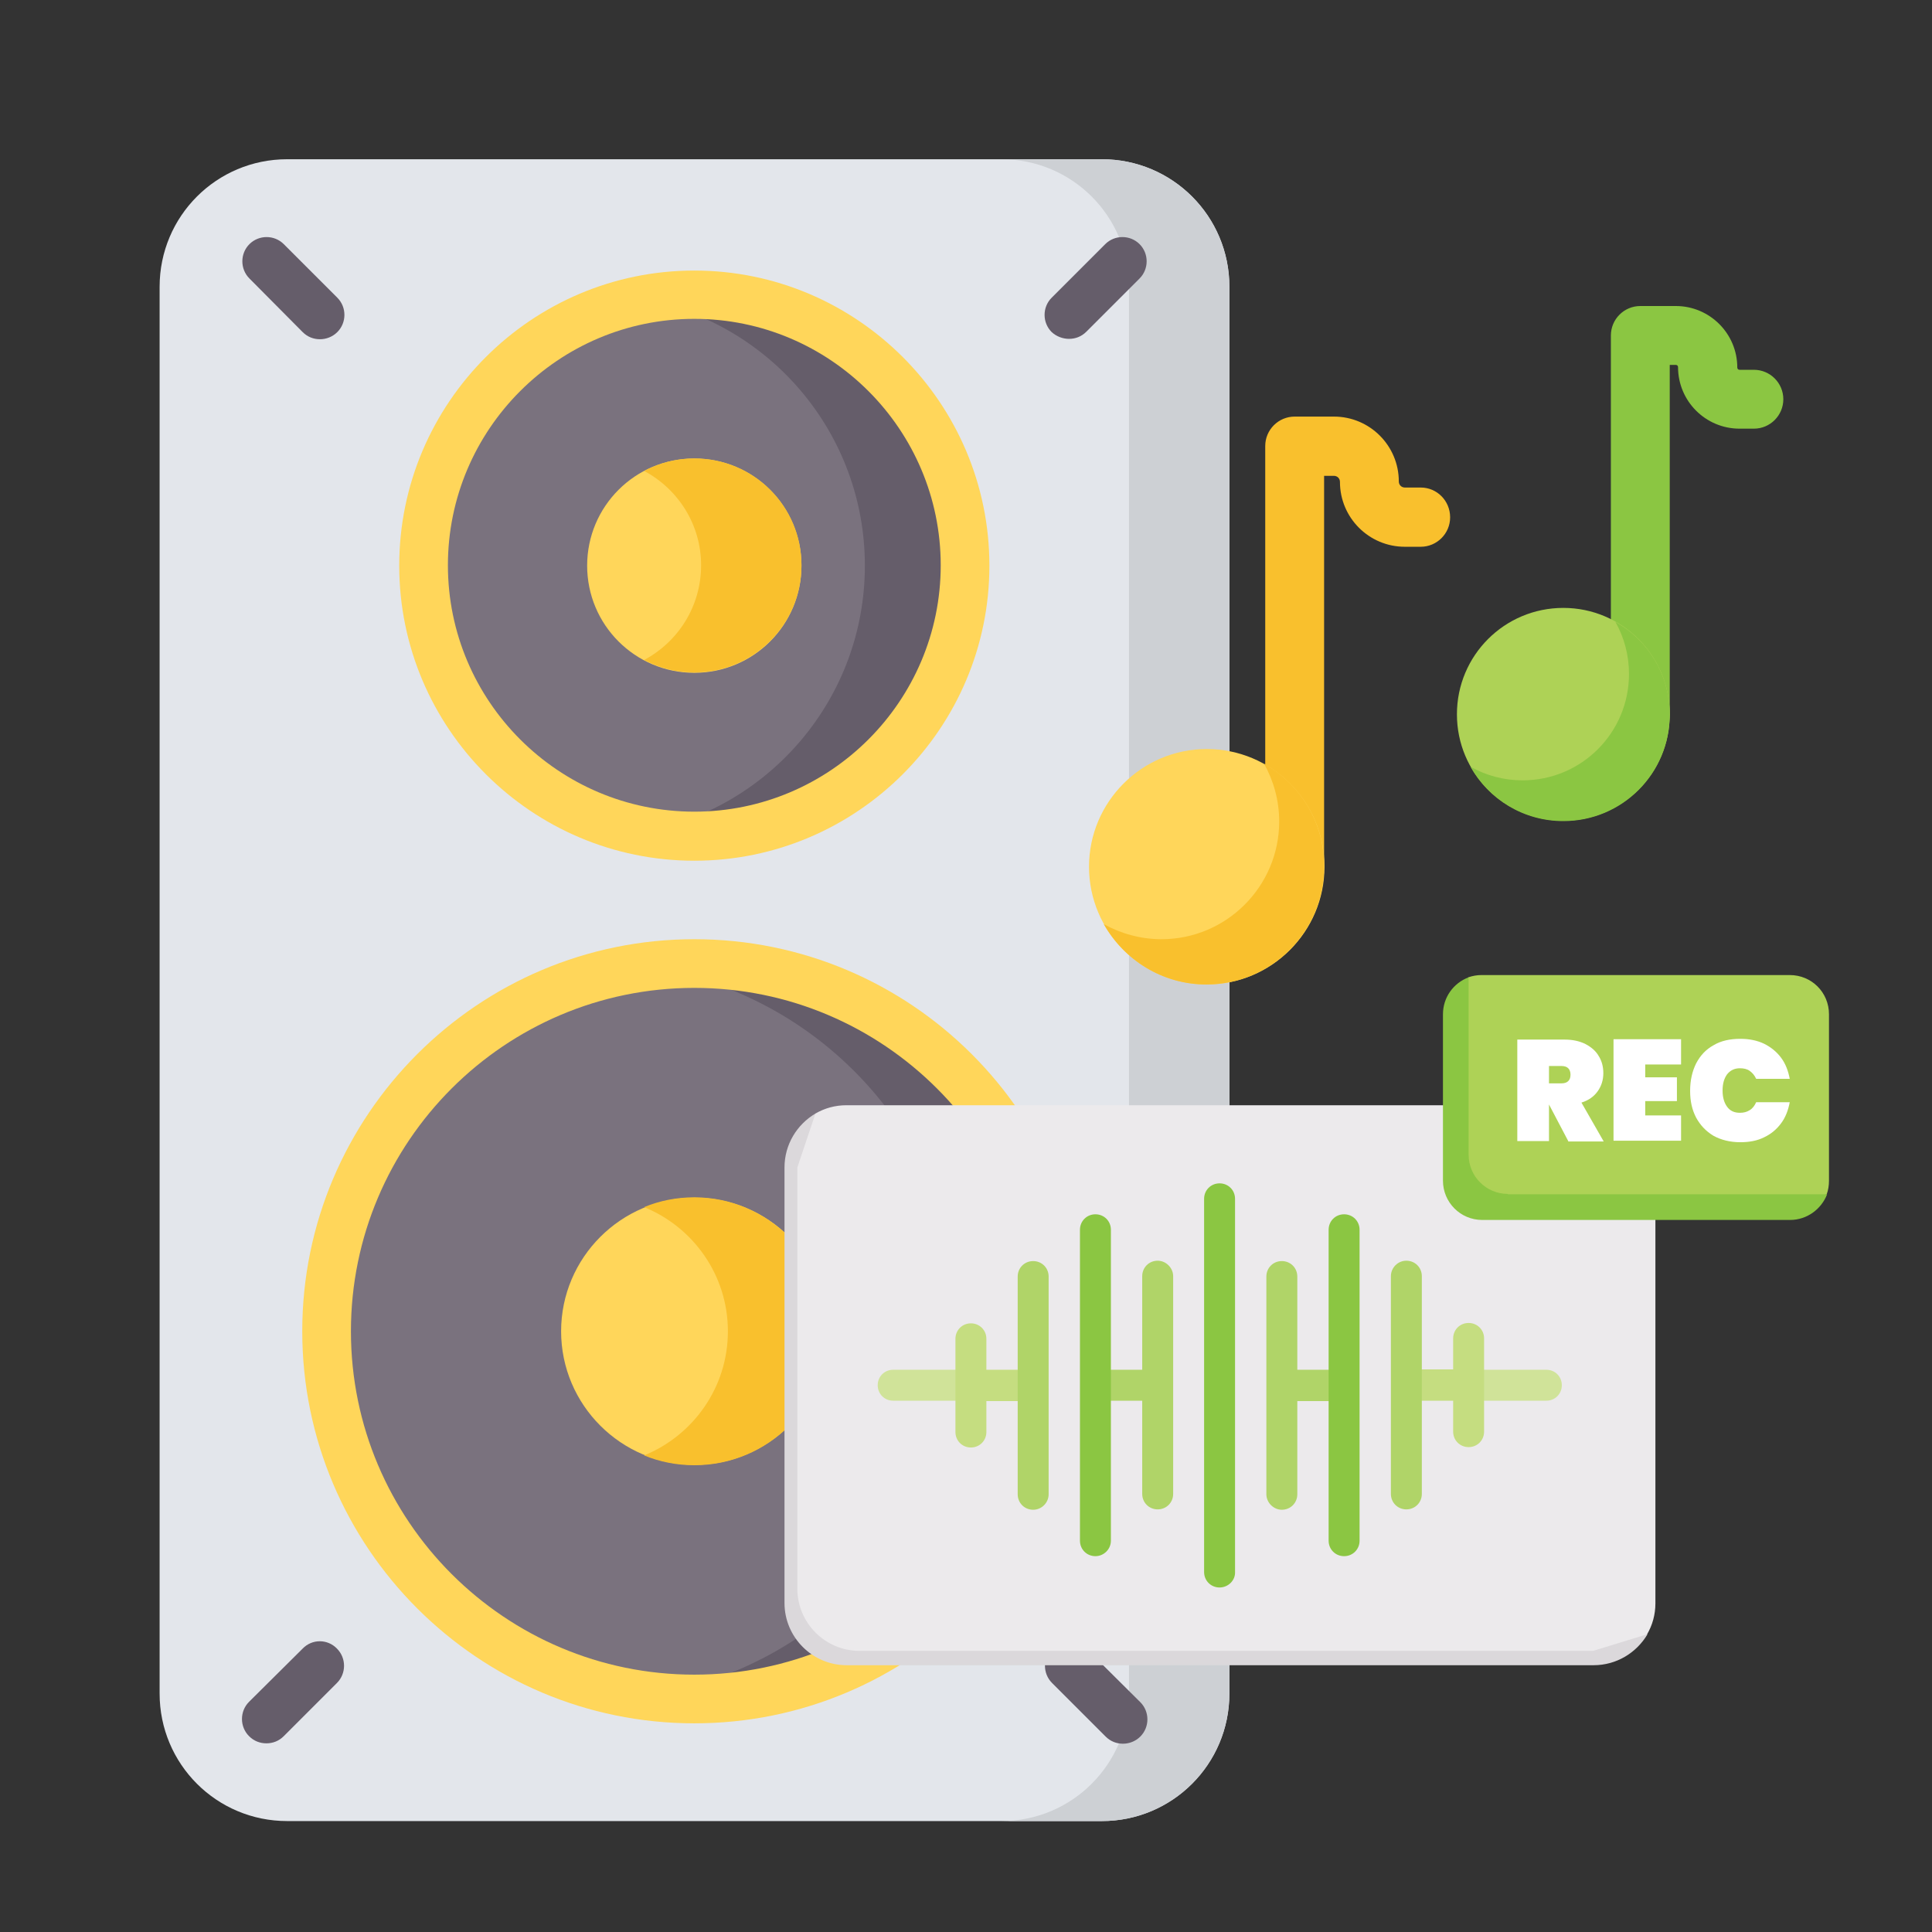 <svg xmlns="http://www.w3.org/2000/svg" xmlns:xlink="http://www.w3.org/1999/xlink" id="Layer_1" x="0px" y="0px" viewBox="0 0 512 512" style="enable-background:new 0 0 512 512;" xml:space="preserve"><rect x="0" y="0" width="512" height="512" fill="#333333" stroke="none"/><style type="text/css">	.st0{fill:#E3E6EB;}	.st1{fill:#CDD0D4;}	.st2{fill:#7A727E;}	.st3{fill:#655D6A;}	.st4{fill:#FFD65A;}	.st5{fill:#F9C02D;}	.st6{fill:#8BC642;}	.st7{fill:#AED256;}	.st8{fill:#DBD8DB;}	.st9{fill:#ECEAEC;}	.st10{fill:#D0E399;}	.st11{fill:#C5DD80;}	.st12{fill:#B0D468;}	.st13{fill:#FFFFFF;}</style><g>	<path class="st0" d="M292,482.6H76.1c-18.7,0-33.8-15.1-33.8-33.8V76c0-18.7,15.1-33.8,33.8-33.8H292c18.7,0,33.8,15.1,33.8,33.8  v372.8C325.8,467.5,310.7,482.6,292,482.6z"></path>	<path class="st1" d="M292,42.2h-26.6c18.7,0,33.8,15.1,33.8,33.8v372.8c0,18.7-15.1,33.8-33.8,33.8H292c18.7,0,33.8-15.1,33.8-33.8  V76C325.8,57.3,310.7,42.2,292,42.2z"></path>	<path class="st2" d="M255.8,149.9c0-39.6-32.1-71.8-71.8-71.8s-71.8,32.1-71.8,71.8s32.1,71.8,71.8,71.8S255.8,189.5,255.8,149.9z"></path>	<path class="st3" d="M184,78.1c-4.5,0-9,0.4-13.3,1.3c33.3,6.2,58.5,35.4,58.5,70.5c0,35.1-25.2,64.3-58.5,70.5  c4.3,0.8,8.8,1.3,13.3,1.3c39.6,0,71.8-32.1,71.8-71.8S223.7,78.1,184,78.1z"></path>	<path class="st2" d="M281.5,352.8c0-53.8-43.6-97.5-97.5-97.5S86.6,299,86.6,352.8s43.6,97.5,97.5,97.5S281.5,406.6,281.5,352.8z"></path>	<path class="st3" d="M184,255.3c-4.5,0-8.9,0.3-13.3,0.9c47.6,6.5,84.2,47.2,84.2,96.6s-36.6,90.1-84.2,96.6  c4.3,0.6,8.8,0.9,13.3,0.9c53.8,0,97.5-43.6,97.5-97.5S237.9,255.3,184,255.3z"></path>	<path class="st4" d="M219.5,352.8c0,19.6-15.9,35.4-35.4,35.4s-35.4-15.9-35.4-35.4s15.9-35.4,35.4-35.4S219.5,333.2,219.5,352.8z"></path>	<path class="st5" d="M184,317.3c-4.7,0-9.2,0.9-13.3,2.6c13,5.3,22.2,18,22.2,32.9s-9.2,27.6-22.2,32.9c4.1,1.7,8.6,2.6,13.3,2.6  c19.6,0,35.5-15.9,35.5-35.4S203.6,317.3,184,317.3z"></path>	<path class="st4" d="M212.4,149.9c0,15.7-12.7,28.4-28.4,28.4s-28.4-12.7-28.4-28.4s12.7-28.4,28.4-28.4S212.4,134.2,212.4,149.9z"></path>	<path class="st5" d="M184,121.5c-4.8,0-9.3,1.2-13.3,3.3c9,4.8,15.1,14.2,15.1,25c0,10.9-6.1,20.3-15.1,25.1  c4,2.1,8.5,3.3,13.3,3.3c15.7,0,28.4-12.7,28.4-28.4S199.7,121.5,184,121.5z"></path>	<path class="st4" d="M184,228.1c43.1,0,78.2-35.1,78.2-78.2c0-43.1-35.1-78.2-78.2-78.2s-78.2,35.1-78.2,78.2  C105.8,193,140.9,228.1,184,228.1z M184,84.5c36,0,65.3,29.3,65.3,65.3c0,36-29.3,65.3-65.3,65.3s-65.3-29.3-65.3-65.3  C118.7,113.8,148,84.5,184,84.5z"></path>	<path class="st4" d="M184,248.9c-57.3,0-103.9,46.6-103.9,103.9c0,57.3,46.6,103.9,103.9,103.9S288,410.1,288,352.8  S241.4,248.9,184,248.9z M184,443.8c-50.2,0-91-40.8-91-91s40.8-91,91-91s91,40.8,91,91C275.1,403,234.2,443.8,184,443.8z"></path>	<g>		<path class="st3" d="M80.2,88c1.3,1.3,2.9,1.9,4.6,1.9c1.6,0,3.3-0.6,4.6-1.9c2.5-2.5,2.5-6.6,0-9.1L75.2,64.7   c-2.5-2.5-6.6-2.5-9.1,0c-2.5,2.5-2.5,6.6,0,9.1L80.2,88z"></path>		<path class="st3" d="M283.3,89.8c1.7,0,3.3-0.6,4.6-1.9L302,73.8c2.5-2.5,2.5-6.6,0-9.1c-2.5-2.5-6.6-2.5-9.1,0l-14.2,14.2   c-2.5,2.5-2.5,6.6,0,9.1C280,89.2,281.7,89.8,283.3,89.8z"></path>		<path class="st3" d="M287.9,436.9c-2.5-2.5-6.6-2.5-9.1,0c-2.5,2.5-2.5,6.6,0,9.1l14.2,14.2c1.3,1.3,2.9,1.9,4.6,1.9   c1.6,0,3.3-0.6,4.6-1.9c2.5-2.5,2.5-6.6,0-9.1L287.9,436.9z"></path>		<path class="st3" d="M80.2,436.9L66,451c-2.5,2.5-2.5,6.6,0,9.1c1.3,1.3,2.9,1.9,4.6,1.9c1.7,0,3.3-0.6,4.6-1.9L89.3,446   c2.5-2.5,2.5-6.6,0-9.1C86.8,434.3,82.7,434.3,80.2,436.9z"></path>	</g></g><g>	<path class="st5" d="M376.5,129.2h-4.2c-0.9,0-1.6-0.7-1.6-1.6c0-9.5-7.7-17.2-17.2-17.2h-10.4c-4.3,0-7.8,3.5-7.8,7.8v111.4  c0,4.3,3.5,7.8,7.8,7.8c4.3,0,7.8-3.5,7.8-7.8V126.1h2.6c0.9,0,1.6,0.7,1.6,1.6c0,9.5,7.7,17.2,17.2,17.2h4.2  c4.3,0,7.8-3.5,7.8-7.8C384.3,132.7,380.8,129.2,376.5,129.2z"></path>	<path class="st4" d="M351,229.7c0,17.2-14,31.2-31.2,31.2s-31.2-14-31.2-31.2s14-31.2,31.2-31.2S351,212.4,351,229.7z"></path>	<path class="st5" d="M335,202.4c2.5,4.5,4,9.7,4,15.3c0,17.2-14,31.2-31.2,31.2c-5.5,0-10.8-1.5-15.3-4c5.4,9.5,15.5,16,27.2,16  c17.2,0,31.2-14,31.2-31.2C351,218,344.6,207.8,335,202.4z"></path>	<path class="st6" d="M464.8,98H461c-0.4,0-0.6-0.3-0.6-0.6c0-9-7.3-16.3-16.3-16.3h-9.4c-4.3,0-7.8,3.5-7.8,7.8v100.5  c0,4.3,3.5,7.8,7.8,7.8c4.3,0,7.8-3.5,7.8-7.8V96.7h1.6c0.4,0,0.6,0.3,0.6,0.6c0,9,7.3,16.3,16.3,16.3h3.8c4.3,0,7.8-3.5,7.8-7.8  C472.6,101.5,469.1,98,464.8,98z"></path>	<path class="st7" d="M442.5,189.3c0,15.6-12.6,28.2-28.2,28.2s-28.2-12.6-28.2-28.2s12.6-28.2,28.2-28.2S442.5,173.8,442.5,189.3z"></path>	<path class="st6" d="M428.1,164.8c2.3,4.1,3.6,8.8,3.6,13.8c0,15.6-12.6,28.2-28.2,28.2c-5,0-9.7-1.3-13.8-3.6  c4.8,8.6,14,14.4,24.6,14.4c15.6,0,28.2-12.6,28.2-28.2C442.5,178.8,436.7,169.6,428.1,164.8z"></path></g><g>	<g>		<path class="st8" d="M232.6,433c-9.1,0-16.5-7.4-16.5-16.5V295.1c-4.9,2.9-8.2,8.2-8.2,14.3v115.4c0,9.1,7.4,16.5,16.5,16.5h197.9   c6.1,0,11.4-3.3,14.3-8.2H232.6z"></path>	</g>	<g>		<path class="st9" d="M422.2,292.9H224.3c-3,0-5.8,0.8-8.2,2.2l-4.8,14.3V421c0,9.1,7.4,16.5,16.5,16.5h194.4l14.3-4.4   c1.4-2.4,2.2-5.2,2.2-8.2V309.4C438.7,300.3,431.3,292.9,422.2,292.9L422.2,292.9z"></path>		<path class="st10" d="M257.3,371.2h-20.6c-2.3,0-4.1-1.8-4.1-4.1s1.8-4.1,4.1-4.1h20.6V371.2z"></path>		<path class="st11" d="M273.8,363h-12.4v-8.2c0-2.3-1.8-4.1-4.1-4.1c-2.3,0-4.1,1.8-4.1,4.1v24.7c0,2.3,1.8,4.1,4.1,4.1   c2.3,0,4.1-1.8,4.1-4.1v-8.2h12.4V363z"></path>		<path class="st12" d="M273.8,400.1c-2.3,0-4.1-1.8-4.1-4.1v-57.7c0-2.3,1.8-4.1,4.1-4.1s4.1,1.8,4.1,4.1v57.7   C277.9,398.2,276.1,400.1,273.8,400.1z"></path>		<path class="st12" d="M306.8,334.1c-2.3,0-4.1,1.8-4.1,4.1V363h-12.4v8.2h12.4v24.7c0,2.3,1.8,4.1,4.1,4.1c2.3,0,4.1-1.8,4.1-4.1   v-57.7C310.9,336,309,334.1,306.8,334.1L306.8,334.1z"></path>		<path class="st6" d="M290.3,412.4c-2.3,0-4.1-1.8-4.1-4.1v-82.4c0-2.3,1.8-4.1,4.1-4.1s4.1,1.8,4.1,4.1v82.4   C294.4,410.6,292.5,412.4,290.3,412.4z"></path>		<path class="st10" d="M389.2,363h20.6c2.3,0,4.1,1.8,4.1,4.1s-1.8,4.1-4.1,4.1h-20.6V363z"></path>		<path class="st11" d="M372.7,371.2h12.4v8.2c0,2.3,1.8,4.1,4.1,4.1c2.3,0,4.1-1.8,4.1-4.1v-24.7c0-2.3-1.8-4.1-4.1-4.1   c-2.3,0-4.1,1.8-4.1,4.1v8.2h-12.4V371.2z"></path>		<path class="st12" d="M372.7,334.1c2.3,0,4.1,1.8,4.1,4.1v57.7c0,2.3-1.8,4.1-4.1,4.1c-2.3,0-4.1-1.8-4.1-4.1v-57.7   C368.6,336,370.4,334.1,372.7,334.1L372.7,334.1z"></path>		<path class="st12" d="M339.7,400.1c2.3,0,4.1-1.8,4.1-4.1v-24.7h12.4V363h-12.4v-24.7c0-2.3-1.8-4.1-4.1-4.1s-4.1,1.8-4.1,4.1   v57.7C335.6,398.2,337.5,400.1,339.7,400.1z"></path>		<path class="st6" d="M356.2,321.8c2.3,0,4.1,1.8,4.1,4.1v82.4c0,2.3-1.8,4.1-4.1,4.1s-4.1-1.8-4.1-4.1v-82.4   C352.1,323.6,353.9,321.8,356.2,321.8L356.2,321.8z"></path>		<path class="st6" d="M323.2,420.7c-2.3,0-4.1-1.8-4.1-4.1v-98.9c0-2.3,1.8-4.1,4.1-4.1s4.1,1.8,4.1,4.1v98.9   C327.4,418.8,325.5,420.7,323.2,420.7z"></path>	</g></g><g>	<g>		<path class="st7" d="M474.3,258.4h-81.6c-1.3,0-2.4,0.2-3.6,0.6l-4.2,9.8v40.9c0,5.7,4.6,10.4,10.4,10.4h79l9.8-3.6   c0.4-1.1,0.6-2.3,0.6-3.6v-44.1C484.7,263,480.1,258.4,474.3,258.4z"></path>		<path class="st6" d="M399.6,316.4c-5.7,0-10.4-4.6-10.4-10.4v-47c-4,1.5-6.8,5.3-6.8,9.8v44.1c0,5.7,4.6,10.4,10.4,10.4h81.6   c4.5,0,8.3-2.9,9.8-6.8H399.6z"></path>	</g>	<g>		<path class="st13" d="M415.6,302.4l-5.1-9.7h0v9.7h-8.4v-26.9h12.5c2.2,0,4,0.4,5.6,1.2c1.5,0.8,2.7,1.8,3.5,3.2   c0.8,1.3,1.2,2.8,1.2,4.5c0,1.8-0.5,3.4-1.5,4.8c-1,1.4-2.4,2.4-4.3,3l5.9,10.3H415.6z M410.5,287.1h3.3c0.8,0,1.4-0.2,1.8-0.6   c0.4-0.4,0.6-0.9,0.6-1.7c0-0.7-0.2-1.3-0.6-1.7s-1-0.6-1.8-0.6h-3.3V287.1z"></path>		<path class="st13" d="M436,282.2v3.3h8.4v6.3H436v3.8h9.5v6.7h-17.9v-26.9h17.9v6.7H436z"></path>		<path class="st13" d="M449.5,281.8c1.1-2.1,2.6-3.7,4.6-4.8c2-1.2,4.4-1.7,7.1-1.7c2.3,0,4.4,0.4,6.3,1.3c1.8,0.9,3.3,2.1,4.5,3.7   c1.2,1.6,1.9,3.5,2.3,5.6h-8.9c-0.4-0.9-1-1.6-1.7-2.1s-1.6-0.7-2.6-0.7c-1.4,0-2.5,0.5-3.4,1.6c-0.8,1.1-1.2,2.5-1.2,4.3   c0,1.8,0.4,3.2,1.2,4.3c0.8,1.1,1.9,1.6,3.4,1.6c1,0,1.8-0.2,2.6-0.7s1.3-1.2,1.7-2.1h8.9c-0.4,2.1-1.1,4-2.3,5.6   c-1.2,1.6-2.6,2.8-4.5,3.7c-1.8,0.9-3.9,1.3-6.3,1.3c-2.7,0-5.1-0.6-7.1-1.7c-2-1.2-3.5-2.8-4.6-4.8c-1.1-2.1-1.6-4.4-1.6-7.1   C447.9,286.2,448.5,283.8,449.5,281.8z"></path>	</g></g></svg>